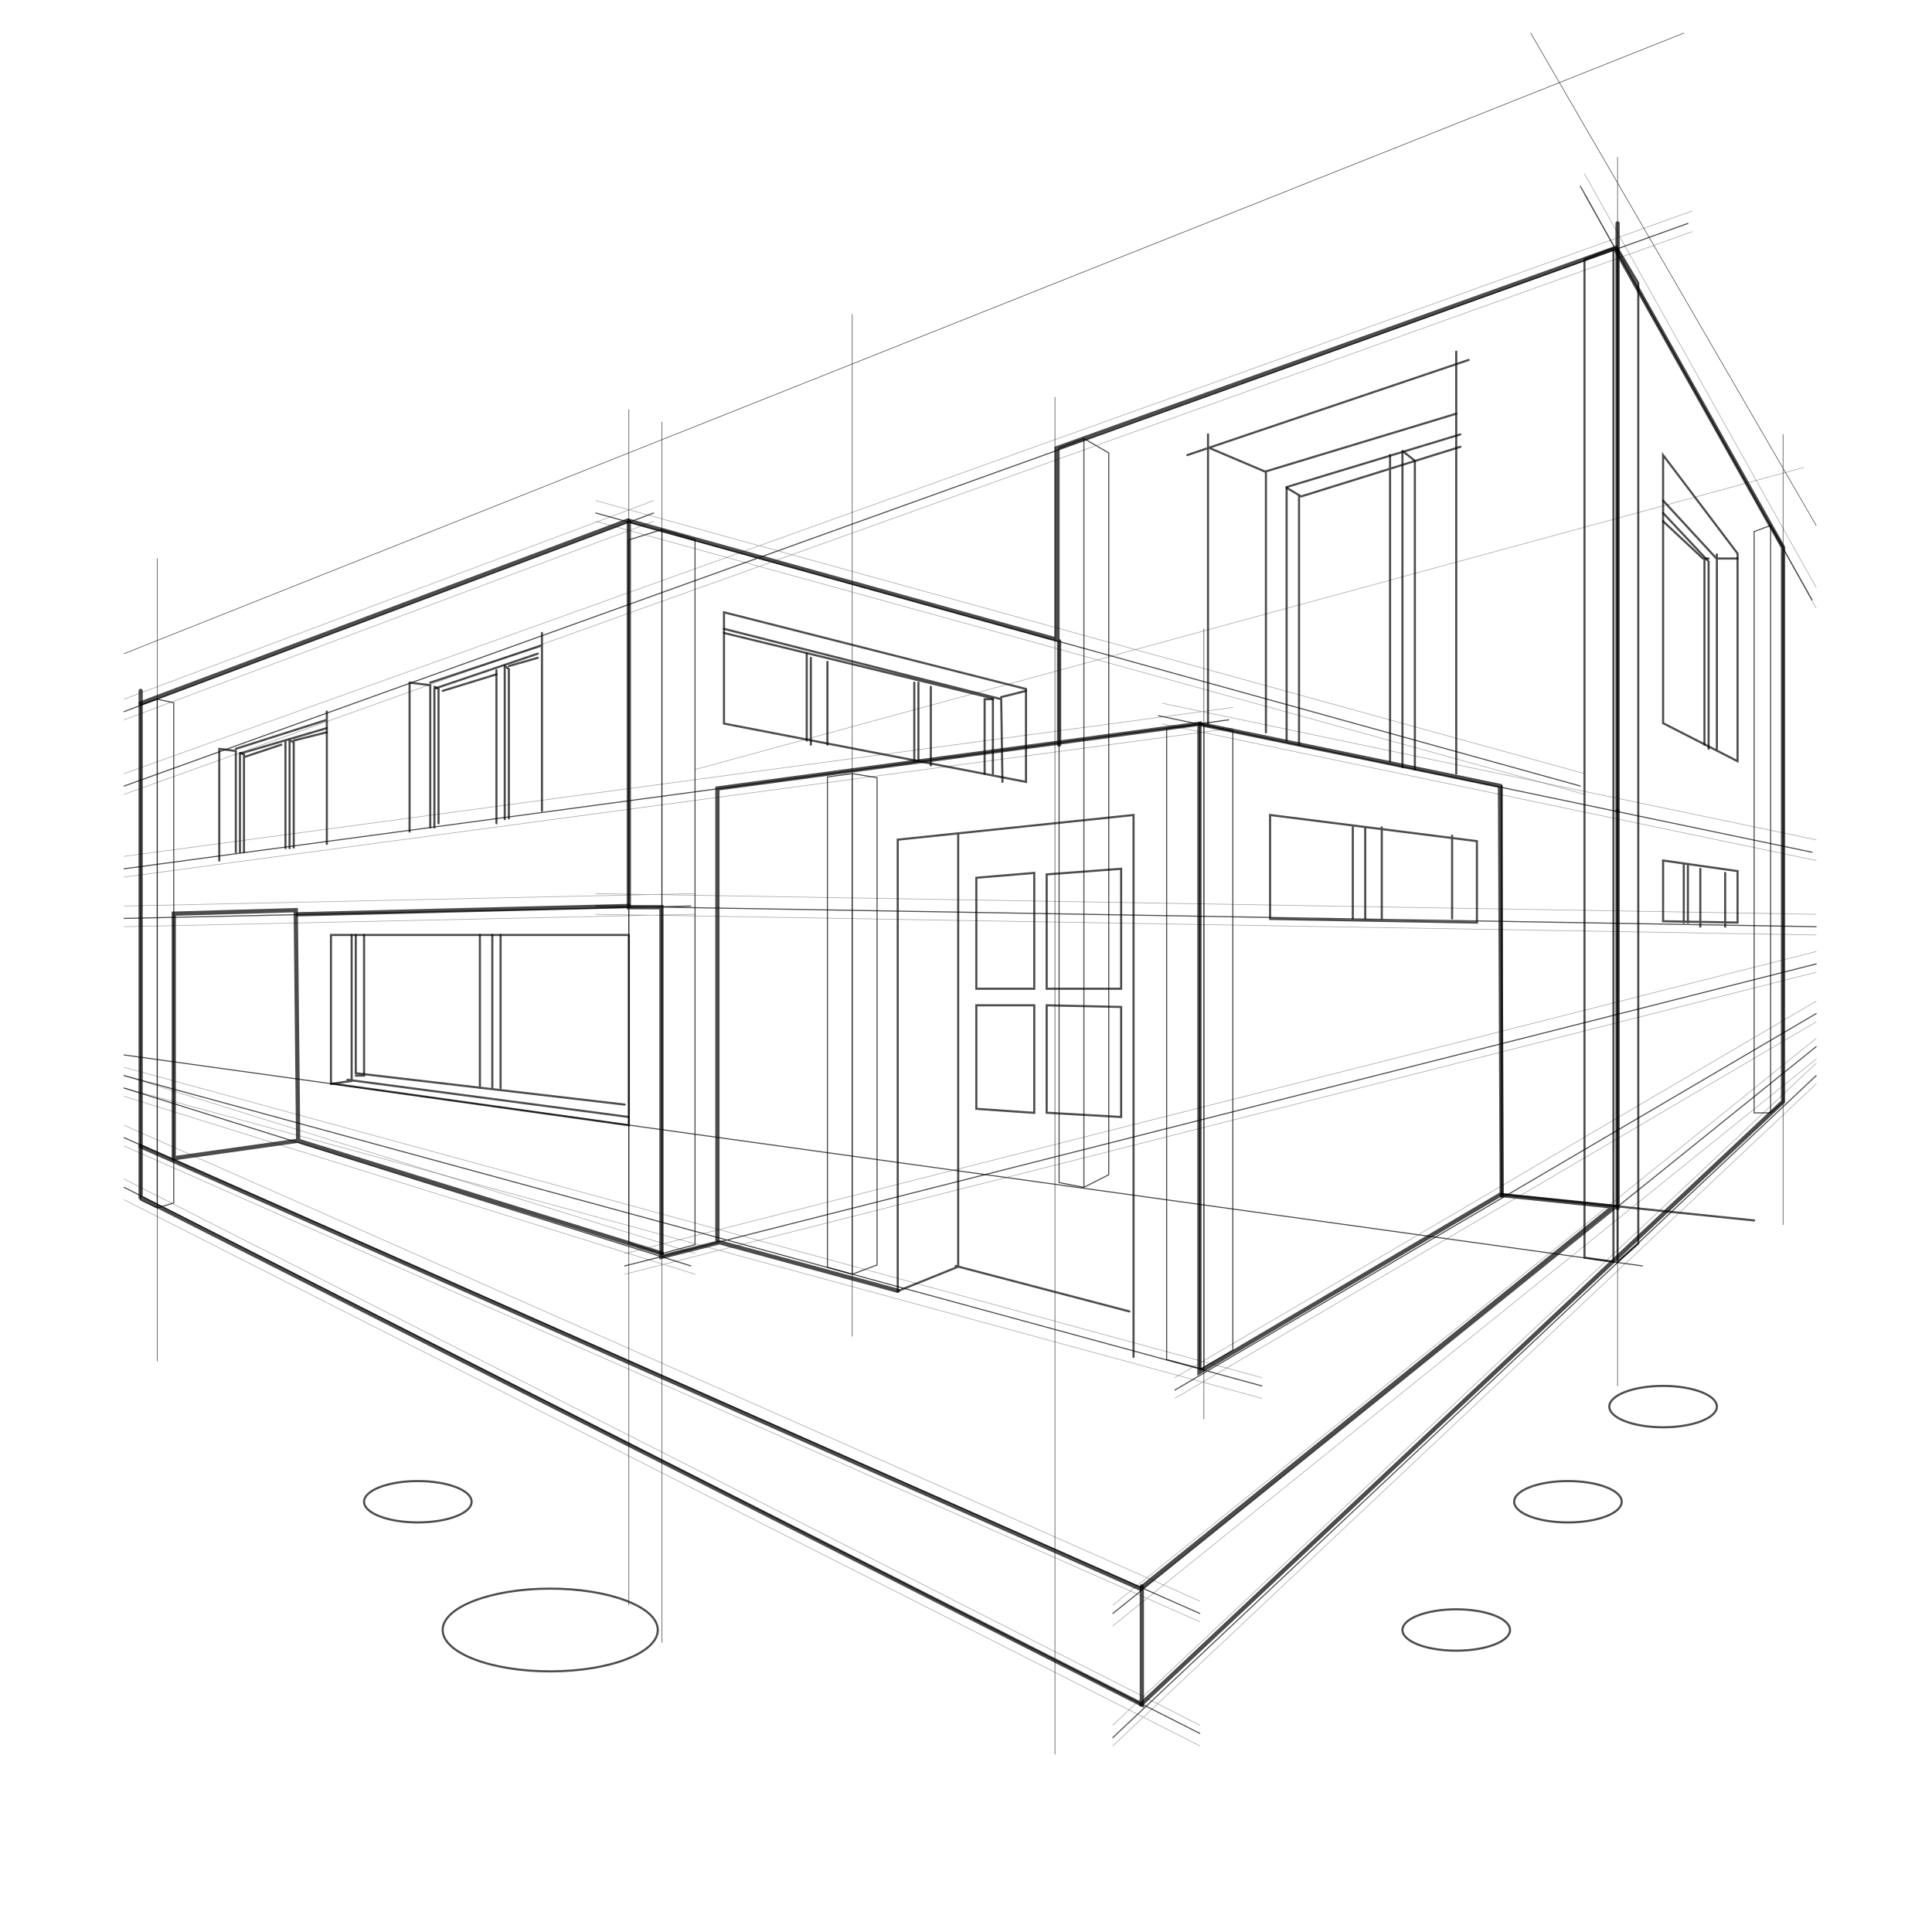 <svg xmlns="http://www.w3.org/2000/svg" height="467" viewBox="0 0 467 467" width="467"><g fill="none" fill-rule="evenodd" stroke="#000" stroke-linecap="round" stroke-opacity=".7"><path d="m168 186 268-73" opacity=".5" stroke-width=".15"></path><path d="m382 45 56 100m1 115-170 160m170-167-170 137m-239-218 128-48m224 66-238-66m-114 139 137 43m123 84-260-115m260 144-260-132m250-114 158 33m-141-32-267 36m0 50 275 75m-21 1 155-91m-31-191-378 136m137 29-137 3m114-3 295 5m-288 82 288-73" stroke-width=".26"></path><path d="m383 42 56 100m0 115-170 160m170-166-170 137m-239-219 128-48m225 66-239-66m-114 139 138 43m122 84-260-115m260 145-260-132m251-115 158 33m-141-32-268 36m0 51 275 75m-21 0 155-91m-30-191-379 136m138 29-138 3m114-3 295 5m-288 82 288-73" opacity=".5" stroke-width=".15"></path><path d="m383 47 56 100m0 115-170 160m170-166-170 137m-239-219 128-48m225 66-239-66m-114 139 138 43m122 84-260-115m260 145-260-132m251-115 158 33m-141-32-268 36m0 51 275 75m-21 0 155-91m-30-191-379 136m138 29-138 3m114-3 295 5m-288 82 288-73" opacity=".5" stroke-width=".15"></path><path d="m34 170.41v119.69l4 1.9v-123zm4-1.41 4 .87v120.9l-4 1.23m122 11v-175l8 2.35v170.51zm0-175-8 2.5v169.99l8 2.51zm40 59.8v118.53l6 1.67v-121zm6-.8 6 .97v117.79l-6 2.24m85 23v-156l-9 1.1v152.54z" stroke-width=".26"></path><path d="m290 175 8 1.64v149.73l-8 4.63z" stroke-width=".26"></path><path d="m391 60v245l5-4.43v-232.16zm-1 0-7 2.64v241.35l7 1.01z" stroke-width=".51"></path><path d="m431 132.04v134.3l-3 2.66v-142zm-3-5.04-4 1.5v140.5h4m-172-160.72v177.57l6 1.15v-181zm6-2.28 6 3.48v174.48l-6 3.04zm135 200-367-51" stroke-width=".26"></path><g stroke-width=".51"><path d="m424 295-61-6.28v-98.72m-8-103-68 23m5-5v70m0-66.86 13.8 5.86 46.2-14m-46 14v63m5 2v-61.27l42-12.73"></path><path d="m311 117.9 3.51 2.1 38.49-12m-39 12v60m22-70v74"></path><path d="m339 185.47v-76.47l3 2.38v74.62" stroke-linejoin="round"></path><path d="m402 110v64.81l18 9.19v-50.2z"></path><path d="m420 135h-5.1l-12.9-14m13 13v47m-2 0v-45.27l-11-11.73"></path><path d="m413 135h-1.37l-9.63-9m10 9v45m-138 148v-131l-57 5.96v109.12l14.61-5.89v-104.76m-.61 104.57 42 11"></path><path d="m250 211-14 1.17v26.83h14zm3 .36v27.64h18v-29zm-17 31.64h14v26l-14-.98zm17 0v25.96l18 1.04v-26.6zm54-46v25.12l50 .88v-19.68zm44 25v-20m-21-2v22m4-22v22m-7-22v22m75-14v14.68l18 .32v-12.44zm15 3v13m-6-14v14m-3-15v14m-1-14v14"></path></g><path d="m34 167v110.08l241.61 106.92 114.39-92.33-27.44-2.84-72.63 42.81v-156.7l-116.52 15.65v109.16m217.59-245.75v142" stroke-width="1.03"></path><path d="m152 126v93.28h7.89v84.53l14.02-3.53 43.09 11.72" stroke-width="1.03"></path><path d="m72.07 275.73-30.07 4.24v-59.12l29.49-.85.58 55.73 87.93 27.27m-126-26v12.46l242 122.54v-28.55" stroke-width="1.03"></path><ellipse cx="133" cy="394" rx="26" ry="10" stroke-width=".51"></ellipse><path d="m114 363c0 2.76-5.82 5-13 5s-13-2.23-13-5 5.82-5 13-5 13 2.23 13 5z" stroke-width=".51"></path><ellipse cx="402" cy="340" rx="13" ry="5" stroke-width=".51"></ellipse><path d="m392 363c0 2.76-5.82 5-13 5s-13-2.23-13-5 5.82-5 13-5 13 2.23 13 5z" stroke-width=".51"></path><ellipse cx="352" cy="394" rx="13" ry="5" stroke-width=".51"></ellipse><path d="m275.78 412 155.22-145.71v-133.95l-40.63-72.34-134.98 48.35v46.26l-103.64-28.79-117.75 44.2m222-15.02v25m135 112v-96" stroke-width="1.03"></path><path d="m290 175 72.58 14.97.42 99.03" stroke-width="1.03"></path><path d="m175 148v26.9l73 14.1v-22.46z" stroke-width=".51"></path><path d="m248 167-6 1.5.31 20.5m-.31-20-67-17m65 35v-18.2l-65-15.8" stroke-width=".51"></path><path d="m240 169h-2v18m-13-21v19m-3-20v19m-1-19v19m-21-24v20m-4 0v-21m-1-1v21" stroke-width=".51"></path><path d="m152 219-80 2" stroke-width="1.03"></path><path d="m131 153v43m-32-31v36m-20-29v32m-26-23v27m0-27 4 .53v24.47m0-25 22-7m20-9 5 .62v34.38m0-35 27-9m-26 44v-33.53l25-8.47m-10 4v37" stroke-width=".51"></path><path d="m122 198v-37l1 .7v36.1m-18-31.8 1 .48v32.52m1-32 13-4m3-2 7-2m-72 47v-23.83l21-6.17m-10 3v26" stroke-width=".51"></path><path d="m70 205v-26l1 .42v25.44m-12.96-22.86.93.34v23.66m.03-23 9-3m3-1 8-2" stroke-width=".51"></path><path d="m38 135v194m114-230v289m8-286v295m95-301v328m136-386v297m-185-259v247m225-218v191m-140-144v191m-261-185 377-150m32 119-69-119" stroke-width=".15"></path><path d="m352 85v102m-272 39h72v46l-72-10.11z" stroke-width=".51"></path><path d="m85 226v35.28l-5 .72m4-1 68 9m-66-44v33.42l65 7.58m-35-41v37m5 0v-37m-2 0v37" stroke-width=".51"></path><path d="m86 260h2v-34" stroke-width=".51"></path></g></svg>